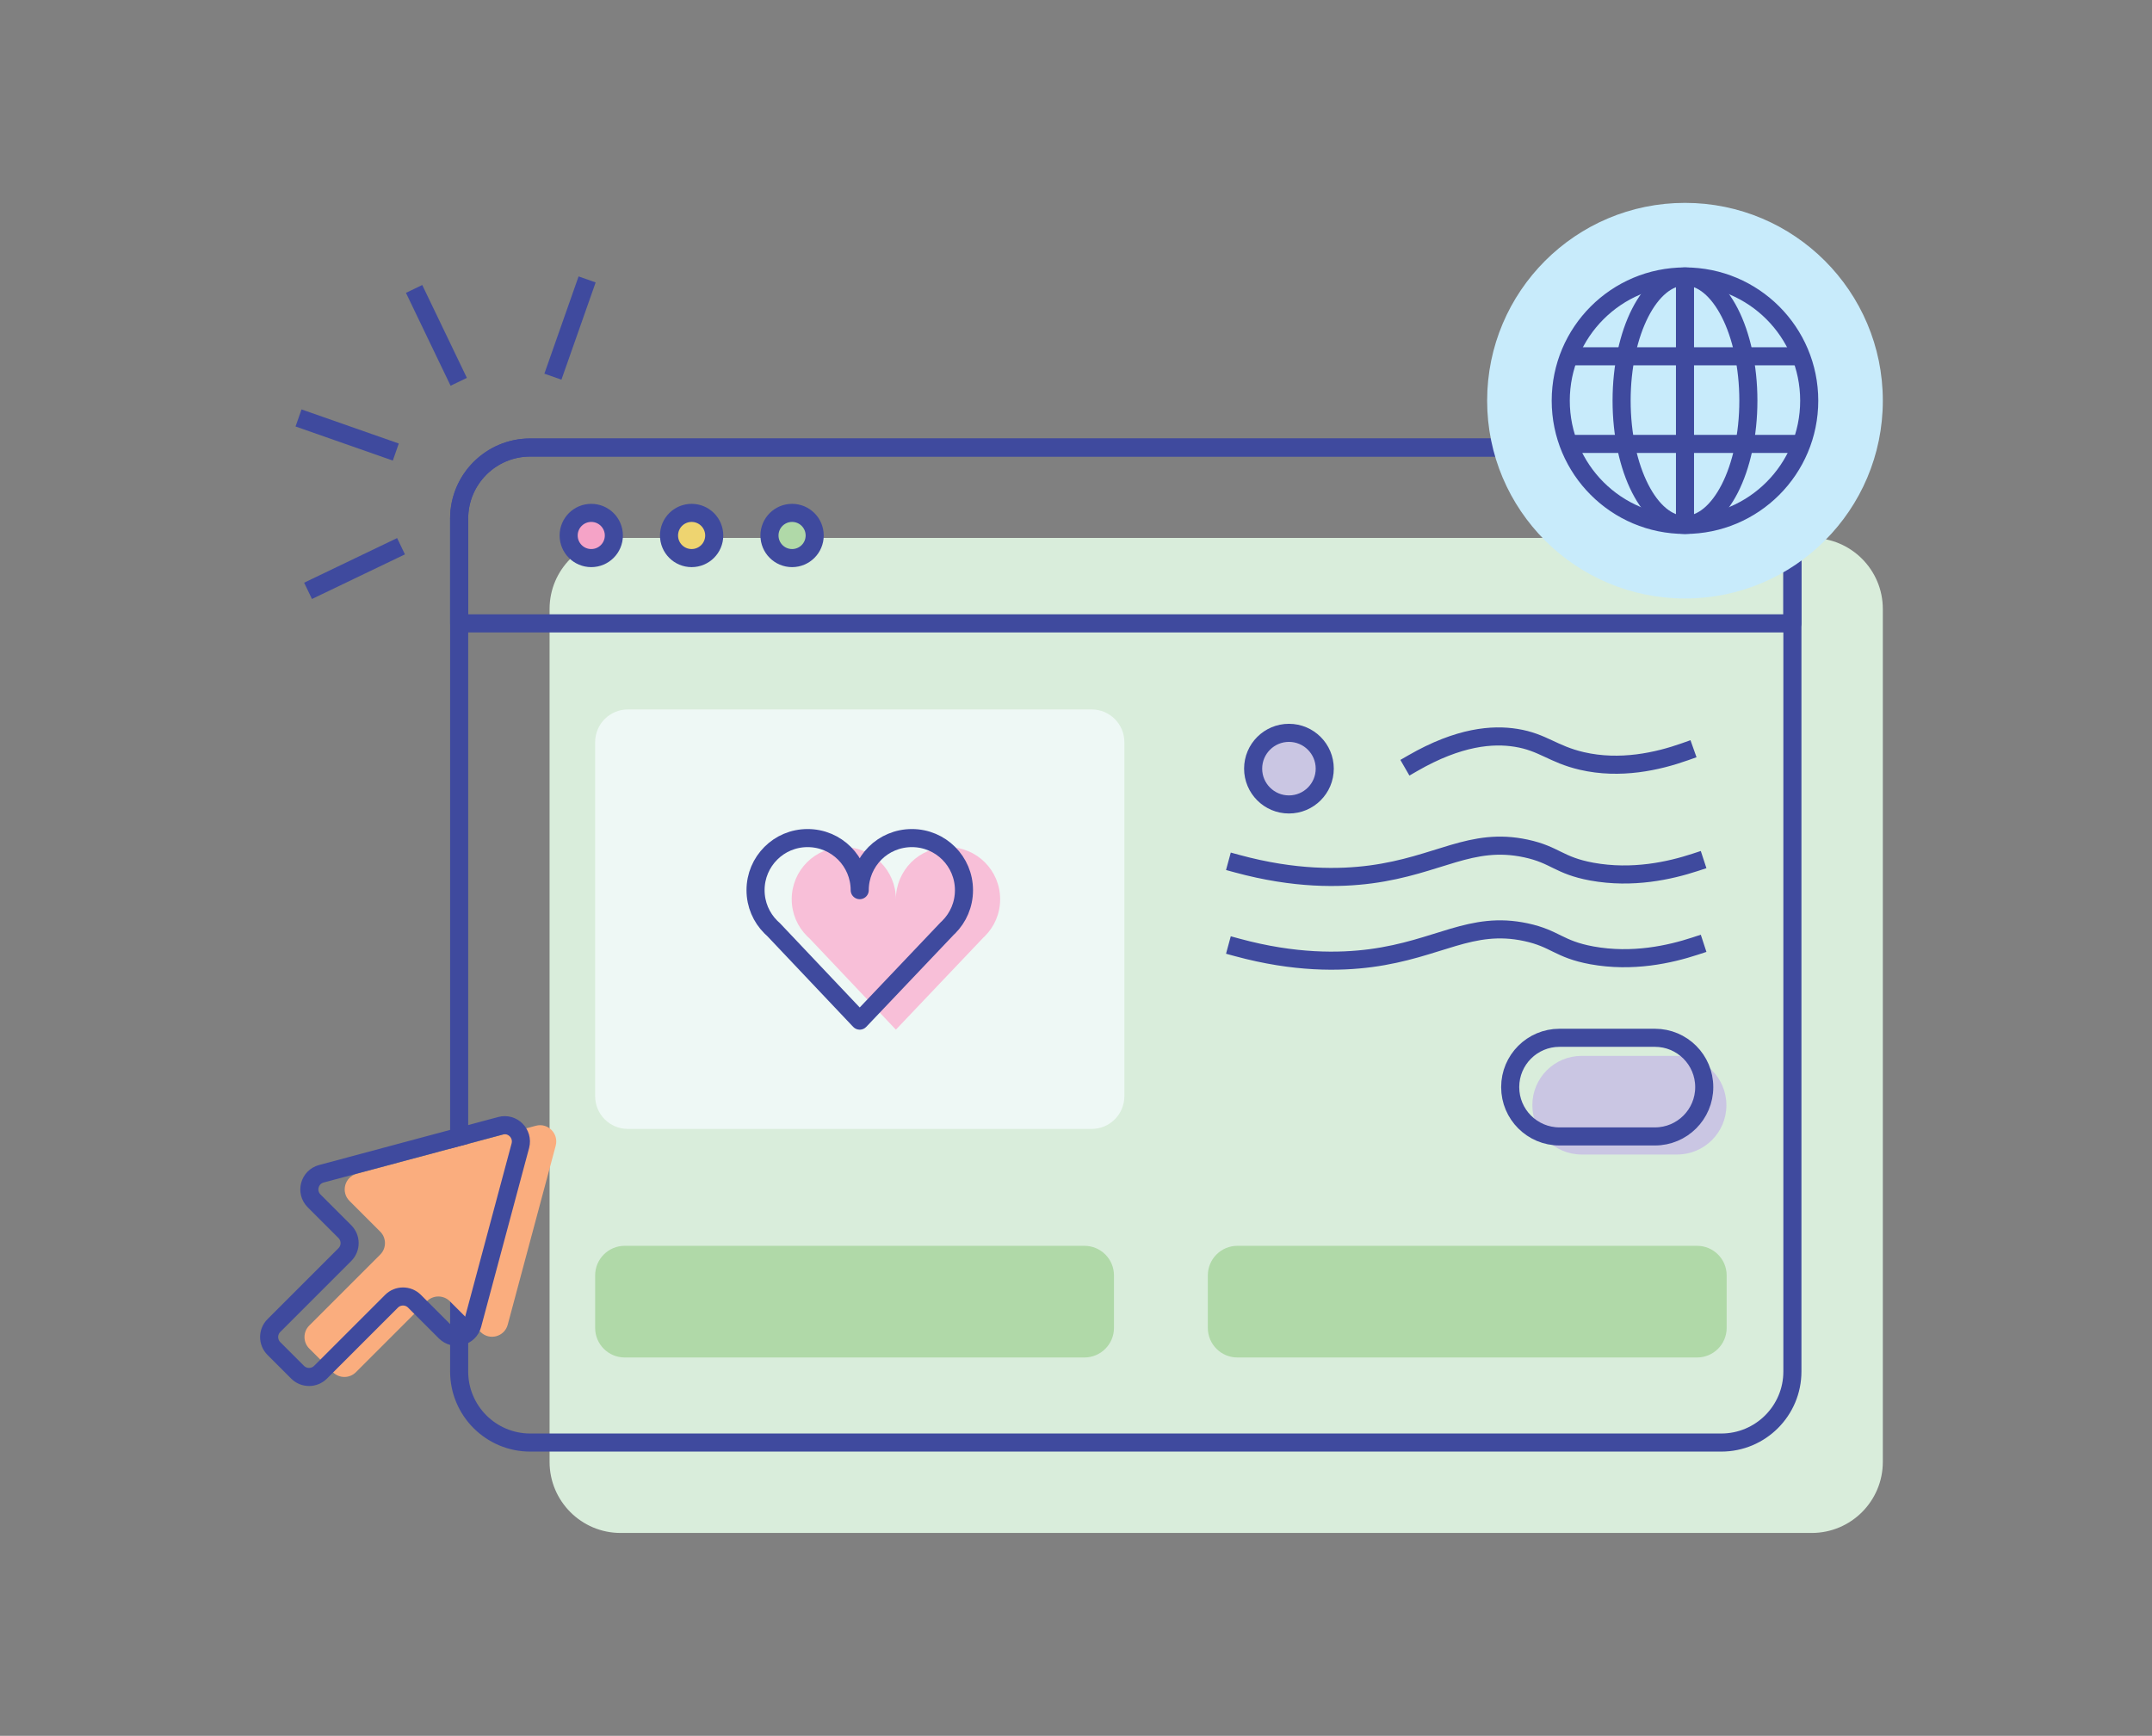 <svg width="238" height="192" viewBox="0 0 238 192" fill="none" xmlns="http://www.w3.org/2000/svg">
<rect x="0" y="0" width="238" height="192" fill="#808080" stroke="none"/>
<path d="M208.23 67.36V161.7C208.23 166.04 204.71 169.56 200.36 169.56H68.64C64.3 169.56 60.78 166.04 60.78 161.7V67.36C60.78 63.02 64.3 59.5 68.64 59.5H200.36C204.71 59.5 208.23 63.02 208.23 67.36Z" fill="#D9EDDB"/>
<path d="M185.48 116.79H174.92C171.91 116.79 169.47 119.23 169.47 122.24V122.25C169.47 125.26 171.91 127.7 174.92 127.7H185.48C188.49 127.7 190.93 125.26 190.93 122.25V122.24C190.93 119.23 188.49 116.79 185.48 116.79Z" fill="#CAC6E3"/>
<path d="M198.23 57.36V151.7C198.23 156.04 194.71 159.56 190.36 159.56H58.64C54.3 159.56 50.78 156.04 50.78 151.7V57.36C50.78 53.02 54.3 49.5 58.64 49.5H190.36C194.71 49.5 198.23 53.02 198.23 57.36Z" stroke="#3F4A9E" stroke-width="2" stroke-linecap="square" stroke-linejoin="round"/>
<path d="M198.23 57.36V68.95H50.78V57.36C50.78 53.02 54.3 49.5 58.64 49.5H190.36C194.71 49.5 198.23 53.02 198.23 57.36Z" stroke="#3F4A9E" stroke-width="2" stroke-linecap="square" stroke-linejoin="round"/>
<path d="M34.97 64.92L43.45 60.85" stroke="#3F4A9E" stroke-width="2" stroke-linecap="square" stroke-linejoin="round"/>
<path d="M33.96 46.56L42.83 49.67" stroke="#3F4A9E" stroke-width="2" stroke-linecap="square" stroke-linejoin="round"/>
<path d="M46.23 32.86L50.3 41.33" stroke="#3F4A9E" stroke-width="2" stroke-linecap="square" stroke-linejoin="round"/>
<path d="M64.6 31.85L61.48 40.72" stroke="#3F4A9E" stroke-width="2" stroke-linecap="square" stroke-linejoin="round"/>
<path d="M120.73 78.47H69.44C67.441 78.47 65.82 80.091 65.82 82.09V121.25C65.82 123.249 67.441 124.87 69.44 124.87H120.73C122.73 124.87 124.35 123.249 124.35 121.25V82.09C124.35 80.091 122.73 78.47 120.73 78.47Z" fill="#EEF8F5"/>
<path d="M142.55 88.98C144.737 88.98 146.51 87.207 146.51 85.02C146.51 82.833 144.737 81.06 142.55 81.06C140.363 81.06 138.59 82.833 138.59 85.02C138.59 87.207 140.363 88.98 142.55 88.98Z" fill="#CAC6E3"/>
<path d="M142.55 88.98C144.737 88.98 146.51 87.207 146.51 85.02C146.51 82.833 144.737 81.06 142.55 81.06C140.363 81.06 138.59 82.833 138.59 85.02C138.59 87.207 140.363 88.98 142.55 88.98Z" stroke="#3F4A9E" stroke-width="2" stroke-linecap="square" stroke-linejoin="round"/>
<path d="M65.39 61.73C66.77 61.73 67.89 60.611 67.89 59.23C67.89 57.849 66.77 56.73 65.39 56.73C64.009 56.73 62.89 57.849 62.89 59.23C62.89 60.611 64.009 61.73 65.39 61.73Z" fill="#F5A3C7"/>
<path d="M76.49 61.73C77.871 61.73 78.99 60.611 78.99 59.23C78.99 57.849 77.871 56.73 76.49 56.73C75.109 56.73 73.99 57.849 73.99 59.23C73.99 60.611 75.109 61.73 76.49 61.73Z" fill="#EED470"/>
<path d="M87.6 61.73C88.98 61.73 90.1 60.611 90.1 59.23C90.1 57.849 88.98 56.73 87.6 56.73C86.219 56.73 85.1 57.849 85.1 59.23C85.1 60.611 86.219 61.73 87.6 61.73Z" fill="#B0D9A8"/>
<path d="M65.39 61.73C66.77 61.73 67.89 60.611 67.89 59.23C67.89 57.849 66.77 56.73 65.39 56.73C64.009 56.73 62.89 57.849 62.89 59.23C62.89 60.611 64.009 61.73 65.39 61.73Z" stroke="#3F4A9E" stroke-width="2" stroke-linecap="square" stroke-linejoin="round"/>
<path d="M76.49 61.73C77.871 61.73 78.99 60.611 78.99 59.23C78.99 57.849 77.871 56.73 76.49 56.73C75.109 56.73 73.99 57.849 73.99 59.23C73.99 60.611 75.109 61.73 76.49 61.73Z" stroke="#3F4A9E" stroke-width="2" stroke-linecap="square" stroke-linejoin="round"/>
<path d="M87.6 61.73C88.98 61.73 90.1 60.611 90.1 59.23C90.1 57.849 88.98 56.73 87.6 56.73C86.219 56.73 85.1 57.849 85.1 59.23C85.1 60.611 86.219 61.73 87.6 61.73Z" stroke="#3F4A9E" stroke-width="2" stroke-linecap="square" stroke-linejoin="round"/>
<path d="M156.24 84.42C161.37 81.46 165.1 81.2 167.65 81.61C170.63 82.08 171.72 83.42 174.94 84.17C179.18 85.15 183.3 84.23 186.35 83.15" stroke="#3F4A9E" stroke-width="2" stroke-linecap="square" stroke-linejoin="round"/>
<path d="M136.82 104.79C143.21 106.53 148.17 106.43 151.59 105.98C159.15 104.98 162.65 101.8 168.76 103.11C172.02 103.81 172.36 104.99 176.05 105.67C180.56 106.49 184.68 105.56 187.46 104.65" stroke="#3F4A9E" stroke-width="2" stroke-linecap="square" stroke-linejoin="round"/>
<path d="M136.82 95.53C143.21 97.27 148.17 97.17 151.59 96.72C159.15 95.72 162.65 92.54 168.76 93.85C172.02 94.55 172.36 95.73 176.05 96.41C180.56 97.23 184.68 96.3 187.46 95.39" stroke="#3F4A9E" stroke-width="2" stroke-linecap="square" stroke-linejoin="round"/>
<path d="M110.61 99.47C110.61 101.06 109.97 102.5 108.92 103.55C108.87 103.6 108.82 103.65 108.77 103.69L99.08 113.89L89.54 103.81C89.44 103.72 89.35 103.64 89.25 103.54C88.2 102.49 87.56 101.05 87.56 99.46C87.56 97.87 88.2 96.43 89.25 95.38C90.3 94.33 91.73 93.7 93.32 93.7C94.91 93.7 96.35 94.34 97.39 95.38C98.43 96.42 99.08 97.87 99.08 99.46C99.08 97.87 99.73 96.43 100.77 95.38C101.81 94.34 103.26 93.7 104.85 93.7C106.44 93.7 107.88 94.34 108.92 95.38C109.97 96.43 110.61 97.87 110.61 99.46V99.47Z" fill="#F8BFD8"/>
<path d="M53.15 147.33L49.75 143.93C49.05 143.23 47.91 143.23 47.21 143.93L39.36 151.78C38.66 152.48 37.52 152.48 36.82 151.78L34.2 149.16C33.5 148.46 33.5 147.32 34.2 146.62L42.05 138.77C42.75 138.07 42.75 136.93 42.05 136.23L38.65 132.83C37.67 131.85 38.12 130.19 39.45 129.83L59.26 124.52C60.59 124.16 61.81 125.38 61.46 126.72L56.15 146.53C55.79 147.86 54.13 148.31 53.15 147.33Z" fill="#FAAD7E"/>
<path d="M186.35 66.2C198.434 66.2 208.23 56.404 208.23 44.32C208.23 32.236 198.434 22.44 186.35 22.44C174.266 22.44 164.47 32.236 164.47 44.32C164.47 56.404 174.266 66.2 186.35 66.2Z" fill="#C8EBFB"/>
<path d="M106.61 98.47C106.61 100.06 105.97 101.5 104.92 102.55C104.87 102.6 104.82 102.65 104.77 102.69L95.08 112.89L85.54 102.81C85.44 102.72 85.35 102.64 85.25 102.54C84.2 101.49 83.56 100.05 83.56 98.46C83.56 96.87 84.2 95.43 85.25 94.38C86.3 93.33 87.73 92.7 89.32 92.7C90.91 92.7 92.35 93.34 93.39 94.38C94.43 95.42 95.08 96.87 95.08 98.46C95.08 96.87 95.73 95.43 96.77 94.38C97.81 93.34 99.26 92.7 100.85 92.7C102.44 92.7 103.88 93.34 104.92 94.38C105.97 95.43 106.61 96.87 106.61 98.46V98.47Z" stroke="#3F4A9E" stroke-width="2" stroke-linecap="square" stroke-linejoin="round"/>
<path d="M49.24 147.33L45.84 143.93C45.14 143.23 44 143.23 43.3 143.93L35.45 151.78C34.75 152.48 33.61 152.48 32.91 151.78L30.29 149.16C29.59 148.46 29.59 147.32 30.29 146.62L38.14 138.77C38.84 138.07 38.84 136.93 38.14 136.23L34.74 132.83C33.76 131.85 34.21 130.19 35.54 129.83L55.35 124.52C56.68 124.16 57.9 125.38 57.55 126.72L52.24 146.53C51.88 147.86 50.22 148.31 49.24 147.33Z" stroke="#3F4A9E" stroke-width="2" stroke-linecap="square" stroke-linejoin="round"/>
<path d="M183.03 114.79H172.47C169.46 114.79 167.02 117.23 167.02 120.24V120.25C167.02 123.26 169.46 125.7 172.47 125.7H183.03C186.039 125.7 188.48 123.26 188.48 120.25V120.24C188.48 117.23 186.039 114.79 183.03 114.79Z" stroke="#3F4A9E" stroke-width="2" stroke-linecap="square" stroke-linejoin="round"/>
<path d="M119.93 137.8H69.09C67.284 137.8 65.82 139.264 65.82 141.07V146.88C65.82 148.686 67.284 150.15 69.09 150.15H119.93C121.736 150.15 123.2 148.686 123.2 146.88V141.07C123.2 139.264 121.736 137.8 119.93 137.8Z" fill="#B0D9A8"/>
<path d="M187.69 137.8H136.85C135.044 137.8 133.58 139.264 133.58 141.07V146.88C133.58 148.686 135.044 150.15 136.85 150.15H187.69C189.496 150.15 190.96 148.686 190.96 146.88V141.07C190.96 139.264 189.496 137.8 187.69 137.8Z" fill="#B0D9A8"/>
<path d="M186.35 58.06C193.939 58.06 200.09 51.908 200.09 44.32C200.09 36.732 193.939 30.58 186.35 30.58C178.762 30.58 172.61 36.732 172.61 44.32C172.61 51.908 178.762 58.06 186.35 58.06Z" stroke="#3F4A9E" stroke-width="2" stroke-linejoin="round"/>
<path d="M186.351 58.06C190.222 58.06 193.361 51.908 193.361 44.32C193.361 36.732 190.222 30.58 186.351 30.58C182.479 30.58 179.341 36.732 179.341 44.32C179.341 51.908 182.479 58.06 186.351 58.06Z" stroke="#3F4A9E" stroke-width="2" stroke-linejoin="round"/>
<path d="M186.351 30.58V36.71V44.32V51.93V58.06" stroke="#3F4A9E" stroke-width="2" stroke-linejoin="round"/>
<path d="M173.471 49.1H178.921H179.771H186.351H192.931H193.781H199.231" stroke="#3F4A9E" stroke-width="2" stroke-linejoin="round"/>
<path d="M173.521 39.41H177.43H179.801H186.351H192.9H195.271H199.18" stroke="#3F4A9E" stroke-width="2" stroke-linejoin="round"/>
</svg>
